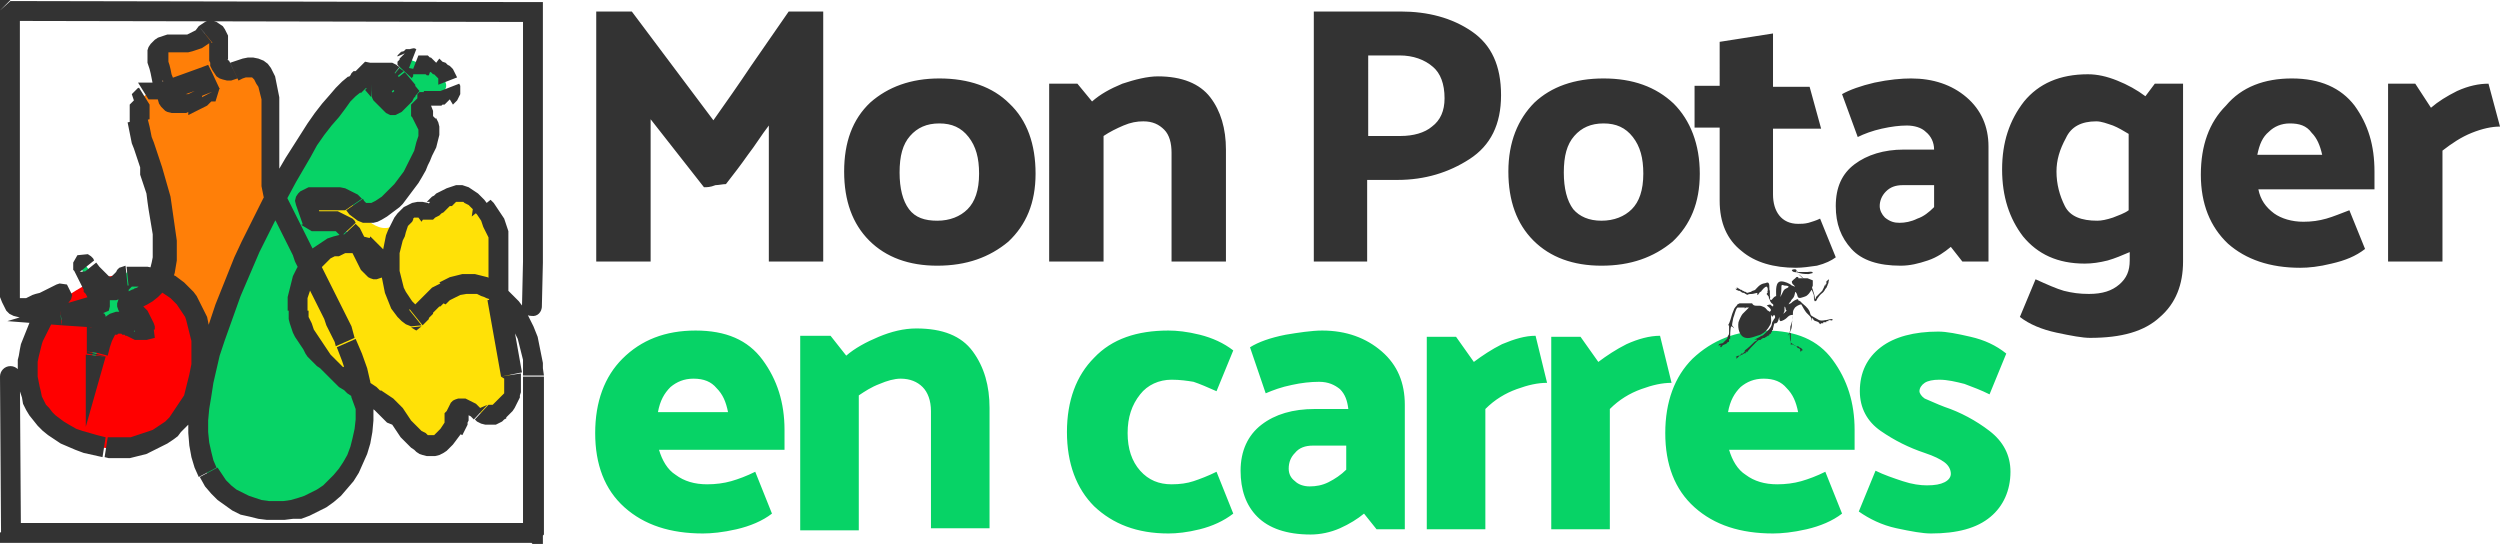 <?xml version="1.0" encoding="utf-8"?>
<!-- Generator: Adobe Illustrator 22.1.0, SVG Export Plug-In . SVG Version: 6.00 Build 0)  -->
<svg version="1.1" id="Layer_1" xmlns="http://www.w3.org/2000/svg" xmlns:xlink="http://www.w3.org/1999/xlink" x="0px" y="0px"
	 viewBox="0 0 239 52" style="enable-background:new 0 0 239 52;" xml:space="preserve">
<style type="text/css">
	.st0{fill:#333333;}
	.st1{fill:#07D366;}
	.st2{fill:#FF7F08;}
	.st3{fill:#FF0000;}
	.st4{fill:#FFE107;}
</style>
<g id="Plan_x0020_1">
	<path class="st0" d="M67.3,17.9l-5.1-6.5V25H57V1.1h3.4l7.8,10.4c1.2-1.7,2.4-3.4,3.6-5.2c1.2-1.7,2.4-3.5,3.6-5.2h3.3V25h-5.2V12
		c-0.7,0.9-1.3,1.9-2,2.8c-0.7,1-1.4,1.9-2.1,2.8c-0.3,0-0.7,0.1-1,0.1C67.9,17.9,67.6,17.9,67.3,17.9z M89.8,7.5
		c2.8,0,5.1,0.8,6.7,2.4c1.7,1.6,2.5,3.9,2.5,6.7c0,2.8-0.9,4.9-2.6,6.5c-1.8,1.5-4,2.3-6.8,2.3c-2.7,0-4.9-0.8-6.5-2.4
		c-1.6-1.6-2.4-3.8-2.4-6.6c0-2.8,0.8-5,2.5-6.6C84.9,8.3,87.1,7.5,89.8,7.5z M89.6,21.1c1.2,0,2.2-0.4,2.9-1.1
		c0.7-0.7,1.1-1.8,1.1-3.4c0-1.5-0.3-2.6-1-3.5c-0.7-0.9-1.6-1.3-2.8-1.3c-1.2,0-2.1,0.4-2.8,1.2c-0.7,0.8-1,1.9-1,3.5
		c0,1.5,0.3,2.7,0.9,3.5S88.4,21.1,89.6,21.1z M110.7,7.3c2.3,0,4,0.7,5,2c1,1.3,1.5,3,1.5,5V25h-5.2V14.6c0-0.9-0.2-1.7-0.7-2.2
		c-0.5-0.5-1.1-0.8-2-0.8c-0.6,0-1.2,0.1-1.9,0.4c-0.7,0.3-1.3,0.6-1.9,1V25h-5.2V8h2.7l1.4,1.7c0.8-0.7,1.7-1.2,2.9-1.7
		C108.5,7.6,109.7,7.3,110.7,7.3z M125.6,25V1.1h8.3c2.6,0,4.9,0.6,6.8,1.9c1.9,1.3,2.8,3.3,2.8,6.1c0,2.8-1,4.8-3,6.1
		c-2,1.3-4.3,2-6.9,2h-2.9V25H125.6z M133.8,5.3h-3V13h3.1c1.2,0,2.3-0.3,3-0.9c0.8-0.6,1.2-1.5,1.2-2.7c0-1.4-0.4-2.4-1.1-3
		C136.2,5.7,135.1,5.3,133.8,5.3L133.8,5.3z M153.3,7.5c2.8,0,5,0.8,6.7,2.4c1.6,1.6,2.5,3.9,2.5,6.7c0,2.8-0.9,4.9-2.6,6.5
		c-1.8,1.5-4,2.3-6.8,2.3c-2.7,0-4.9-0.8-6.5-2.4c-1.6-1.6-2.4-3.8-2.4-6.6c0-2.8,0.9-5,2.5-6.6C148.3,8.3,150.5,7.5,153.3,7.5z
		 M153.1,21.1c1.2,0,2.2-0.4,2.9-1.1c0.7-0.7,1.1-1.8,1.1-3.4c0-1.5-0.3-2.6-1-3.5c-0.7-0.9-1.6-1.3-2.8-1.3c-1.2,0-2.1,0.4-2.8,1.2
		c-0.7,0.8-1,1.9-1,3.5c0,1.5,0.3,2.7,0.9,3.5C151,20.7,151.9,21.1,153.1,21.1L153.1,21.1z M171.7,25.6c-2.1,0-3.9-0.5-5.2-1.6
		c-1.4-1.1-2.1-2.7-2.1-4.8v-7H162v-4h2.4V4l5.1-0.8v5.1h3.5l1.1,4h-4.6v6.3c0,0.8,0.2,1.5,0.6,2c0.4,0.5,1,0.8,1.8,0.8
		c0.3,0,0.6,0,1-0.1c0.3-0.1,0.7-0.2,1.1-0.4l1.5,3.7c-0.4,0.3-1,0.6-1.8,0.8C173,25.5,172.3,25.6,171.7,25.6L171.7,25.6z
		 M181.6,21.3c0.5,0,1.1-0.1,1.7-0.4c0.6-0.2,1.1-0.6,1.6-1.1v-2.1h-3c-0.7,0-1.2,0.2-1.6,0.6c-0.4,0.4-0.6,0.9-0.6,1.4
		c0,0.4,0.2,0.8,0.5,1.1C180.7,21.2,181.1,21.3,181.6,21.3z M182.7,7.5c2.1,0,3.9,0.6,5.3,1.8c1.4,1.2,2.1,2.8,2.1,4.7v11h-2.5
		l-1.1-1.4c-0.6,0.5-1.3,1-2.2,1.3c-0.9,0.3-1.7,0.5-2.6,0.5c-2.1,0-3.7-0.5-4.7-1.6c-1-1.1-1.5-2.4-1.5-4.1c0-1.8,0.6-3.1,1.8-4
		c1.2-0.9,2.8-1.4,4.7-1.4h2.9c0-0.7-0.3-1.3-0.8-1.7c-0.4-0.4-1.1-0.6-1.8-0.6c-0.7,0-1.5,0.1-2.4,0.3c-0.9,0.2-1.7,0.5-2.3,0.8
		L176.1,9c0.7-0.4,1.8-0.8,3.1-1.1C180.6,7.6,181.8,7.5,182.7,7.5L182.7,7.5z M196.6,16.4c0,1.2,0.3,2.3,0.8,3.3s1.6,1.4,3.1,1.4
		c0.4,0,0.9-0.1,1.5-0.3c0.5-0.2,1.1-0.4,1.5-0.7v-7.3c-0.5-0.3-1-0.6-1.5-0.8c-0.6-0.2-1.1-0.4-1.6-0.4c-1.4,0-2.4,0.5-2.9,1.6
		C196.9,14.3,196.6,15.3,196.6,16.4z M208.7,8v17c0,2.2-0.7,4-2.2,5.3c-1.5,1.4-3.7,2-6.7,2c-0.7,0-1.8-0.2-3.2-0.5
		c-1.4-0.3-2.6-0.8-3.5-1.5l1.5-3.6c1.1,0.5,2,0.9,2.7,1.1c0.8,0.2,1.5,0.3,2.4,0.3c1.3,0,2.2-0.3,2.9-0.9c0.7-0.6,1-1.3,1-2.3v-0.8
		c-0.7,0.3-1.4,0.6-2.1,0.8c-0.8,0.2-1.5,0.3-2.2,0.3c-2.6,0-4.5-0.9-5.9-2.6c-1.3-1.7-2-3.8-2-6.4c0-2.6,0.7-4.7,2.1-6.5
		c1.4-1.7,3.4-2.6,6.1-2.6c0.9,0,1.8,0.2,2.8,0.6c1,0.4,1.9,0.9,2.7,1.5L206,8C206,8,208.7,8,208.7,8z M219.1,7.5
		c2.7,0,4.7,0.9,6,2.6c1.3,1.8,1.9,3.8,1.9,6.3v1.7h-11.1c0.2,1,0.7,1.7,1.5,2.3c0.7,0.5,1.7,0.8,2.8,0.8c0.8,0,1.5-0.1,2.2-0.3
		c0.7-0.2,1.4-0.5,2.2-0.8l1.5,3.7c-0.9,0.7-1.9,1.1-3.2,1.4c-1.2,0.3-2.2,0.4-3,0.4c-2.9,0-5.2-0.8-6.9-2.3
		c-1.7-1.6-2.6-3.8-2.6-6.6c0-2.8,0.8-5,2.4-6.6C214.3,8.3,216.5,7.5,219.1,7.5L219.1,7.5z M218.9,11.8c-0.8,0-1.5,0.3-2,0.8
		c-0.6,0.5-0.9,1.2-1.1,2.2h6.2c-0.2-0.9-0.5-1.6-1-2.1C220.5,12,219.8,11.8,218.9,11.8L218.9,11.8z M237.9,8l1.1,4.1
		c-0.8,0-1.7,0.2-2.7,0.6c-1,0.4-1.9,1-2.8,1.7V25h-5.2V8h2.6l1.5,2.3c0.7-0.6,1.5-1.1,2.5-1.6C236,8.2,237,8,237.9,8L237.9,8z"/>
	<path class="st1" d="M66.5,31.6c2.9,0,5,0.9,6.4,2.8c1.4,1.9,2.1,4.1,2.1,6.7V43H63c0.3,1,0.8,1.9,1.6,2.4c0.8,0.6,1.8,0.9,3,0.9
		c0.8,0,1.6-0.1,2.3-0.3c0.7-0.2,1.5-0.5,2.3-0.9l1.6,4c-0.9,0.7-2.1,1.2-3.4,1.5c-1.3,0.3-2.4,0.4-3.2,0.4c-3.1,0-5.6-0.8-7.5-2.5
		c-1.9-1.7-2.8-4.1-2.8-7.1c0-3,0.9-5.4,2.6-7.1C61.3,32.5,63.6,31.6,66.5,31.6z M66.3,36.2c-0.9,0-1.6,0.3-2.2,0.8
		c-0.6,0.6-1,1.3-1.2,2.4h6.7c-0.2-1-0.5-1.7-1.1-2.3C68,36.5,67.3,36.2,66.3,36.2z M87.6,31.4c2.5,0,4.3,0.7,5.4,2.2
		c1.1,1.5,1.6,3.3,1.6,5.4v11.5H89V39.3c0-1-0.3-1.8-0.8-2.3c-0.5-0.5-1.2-0.8-2.1-0.8c-0.6,0-1.3,0.2-2,0.5c-0.8,0.3-1.4,0.7-2,1.1
		v12.9h-5.6V32.1h2.9l1.5,1.9c0.8-0.7,1.9-1.3,3.1-1.8C85.2,31.7,86.4,31.4,87.6,31.4z M112,36.3c-1.2,0-2.3,0.5-3,1.4
		c-0.8,1-1.2,2.2-1.2,3.7s0.4,2.7,1.2,3.6c0.8,0.9,1.8,1.3,3,1.3c0.8,0,1.5-0.1,2.1-0.3c0.6-0.2,1.4-0.5,2.2-0.9l1.6,4
		c-0.9,0.7-2,1.2-3.2,1.5c-1.2,0.3-2.2,0.4-3,0.4c-3,0-5.3-0.9-7.1-2.6c-1.7-1.7-2.6-4.1-2.6-7.1c0-3,0.9-5.4,2.6-7.1
		c1.7-1.8,4.1-2.6,7.1-2.6c0.8,0,1.8,0.1,3,0.4c1.2,0.3,2.3,0.8,3.2,1.5l-1.6,3.9c-0.9-0.4-1.6-0.7-2.2-0.9
		C113.5,36.4,112.8,36.3,112,36.3z M125.2,46.5c0.6,0,1.2-0.1,1.8-0.4c0.6-0.3,1.2-0.7,1.7-1.2v-2.3h-3.2c-0.7,0-1.3,0.2-1.7,0.7
		c-0.4,0.4-0.6,0.9-0.6,1.5c0,0.5,0.2,0.9,0.6,1.2C124.1,46.3,124.6,46.5,125.2,46.5z M126.4,31.6c2.3,0,4.2,0.7,5.7,2
		c1.5,1.3,2.2,3,2.2,5.1v11.9h-2.7l-1.2-1.5c-0.6,0.5-1.4,1-2.3,1.4c-0.9,0.4-1.9,0.6-2.8,0.6c-2.3,0-4-0.6-5.1-1.7
		c-1.1-1.1-1.6-2.6-1.6-4.4c0-1.9,0.7-3.4,2-4.4c1.3-1,3-1.5,5.1-1.5h3.2c-0.1-0.8-0.3-1.4-0.8-1.9c-0.5-0.4-1.1-0.7-2-0.7
		c-0.8,0-1.7,0.1-2.6,0.3c-1,0.2-1.8,0.5-2.5,0.8l-1.5-4.4c0.8-0.5,1.9-0.9,3.4-1.2C124.1,31.8,125.4,31.6,126.4,31.6z M146.8,32.1
		l1.1,4.5c-0.9,0-1.8,0.2-2.9,0.6c-1.1,0.4-2.1,1-3,1.9v11.5h-5.6V32.2h2.8l1.7,2.4c0.8-0.6,1.7-1.2,2.7-1.7
		C144.8,32.4,145.8,32.1,146.8,32.1z M158.7,32.1l1.1,4.5c-0.9,0-1.8,0.2-2.9,0.6c-1.1,0.4-2.1,1-3,1.9v11.5h-5.6V32.2h2.8l1.7,2.4
		c0.8-0.6,1.7-1.2,2.7-1.7C156.6,32.4,157.7,32.1,158.7,32.1z M168.8,31.6c2.9,0,5,0.9,6.4,2.8c1.4,1.9,2.1,4.1,2.1,6.7V43h-12
		c0.3,1,0.8,1.9,1.6,2.4c0.8,0.6,1.8,0.9,3,0.9c0.8,0,1.6-0.1,2.3-0.3c0.7-0.2,1.5-0.5,2.3-0.9l1.6,4c-0.9,0.7-2.1,1.2-3.4,1.5
		c-1.3,0.3-2.4,0.4-3.2,0.4c-3.1,0-5.6-0.8-7.5-2.5c-1.9-1.7-2.8-4.1-2.8-7.1c0-3,0.9-5.4,2.6-7.1C163.7,32.5,166,31.6,168.8,31.6
		L168.8,31.6z M168.6,36.2c-0.9,0-1.6,0.3-2.2,0.8c-0.6,0.6-1,1.3-1.2,2.4h6.7c-0.2-1-0.5-1.7-1.1-2.3
		C170.3,36.5,169.6,36.2,168.6,36.2z M185.9,38.9c1.5,0.5,3,1.3,4.3,2.3c1.3,1,2,2.3,2,3.9c0,1.8-0.7,3.3-1.9,4.3
		c-1.3,1.1-3.2,1.6-5.7,1.6c-0.8,0-1.9-0.2-3.3-0.5c-1.4-0.3-2.6-0.9-3.6-1.6l1.6-3.9c0.8,0.4,1.7,0.7,2.6,1
		c0.9,0.3,1.7,0.4,2.3,0.4c0.8,0,1.3-0.1,1.7-0.3c0.4-0.2,0.6-0.5,0.6-0.8c0-0.4-0.2-0.8-0.6-1.1c-0.4-0.3-1-0.6-1.9-0.9
		c-1.5-0.5-2.9-1.2-4.2-2.1c-1.3-0.9-2-2.2-2-3.8c0-1.8,0.7-3.2,2-4.2c1.3-1,3.2-1.5,5.5-1.5c0.8,0,1.8,0.2,3.1,0.5
		c1.3,0.3,2.4,0.8,3.4,1.6l-1.6,3.9c-0.8-0.4-1.6-0.7-2.4-1c-0.8-0.2-1.6-0.4-2.4-0.4c-0.6,0-1.1,0.1-1.4,0.3
		c-0.3,0.2-0.5,0.5-0.5,0.8c0,0.2,0.2,0.5,0.5,0.7C184.5,38.3,185.1,38.6,185.9,38.9z"/>
	<path class="st0" d="M170.6,29.3c0.2,0.2,0,0.2,0.2,0.4l0,0c-0.1,0.1-0.2,0.2-0.3,0.3c0-0.1,0.1-0.2,0.1-0.3
		C170.6,29.6,170.6,29.5,170.6,29.3z M170.2,28.4c0-0.1,0.1-0.4,0.1-0.8c0-0.4,0-0.4,0.3-0.3c0.1,0,0.3,0,0.4,0.1
		c-0.1,0.2-0.3,0.1-0.5,0.4C170.4,28,170.3,28.2,170.2,28.4z M171.3,25.8c0,0.2,0.3,0.2,0.6,0.4c0.2,0.1,0.4,0.3,0.5,0.4
		c-0.1,0-0.3,0-0.4,0c-0.2,0,0,0-0.1-0.1c-0.2-0.1-0.2,0.1-0.4,0.2l-0.2,0.2c0,0.3,0.2,0.3,0.3,0.5c-0.1,0-0.2-0.1-0.3-0.1
		c-0.2-0.2-0.7-0.4-1-0.4c-0.6,0-0.5,0.9-0.5,1.4c-0.3,0.1-0.3,0.3-0.5,0.4c-0.2-0.2,0-0.2-0.1-0.4c0-0.1,0,0,0,0l0-0.4
		c0-0.1,0,0,0-0.1l0,0c-0.1-0.1,0-0.5-0.1-0.7c-0.1-0.2-0.3,0-0.5,0c-0.4,0.1-0.6,0.4-0.8,0.6c-0.1,0.1-0.1,0-0.2,0.1
		c-0.1,0-0.1,0-0.2,0.1c-0.1,0-0.3,0.1-0.4,0.1c0,0,0,0-0.1-0.1c-0.1,0,0,0-0.1,0c0,0-0.1-0.1-0.2-0.1c-0.1-0.1-0.1-0.1-0.2-0.1
		c-0.1-0.1-0.2-0.1-0.3-0.2c-0.1,0,0,0-0.1,0l0.1,0.1c-0.1,0-0.1,0-0.2,0c0,0,0.1,0.1,0.1,0.1c0.1,0.1,0.1,0,0.2,0.1l0.1,0
		c0.2,0.1,0.2,0.2,0.4,0.2c0.1,0,0.1,0.1,0.2,0.1c0.1,0.1,0.1,0,0.1,0.1c0.2-0.1,0.3-0.1,0.5-0.1c0.1,0,0.4-0.1,0.5-0.1
		c0,0.2,0,0.1,0,0.2c0.1,0,0.1-0.1,0.2-0.2c0-0.1,0.2-0.1,0.2-0.2c0.1-0.1,0.3-0.4,0.5-0.4c0.1,0.1,0.1,0.2,0.1,0.3
		c0,0.3-0.1,0.1,0,0.3c0,0-0.1,0-0.1,0.1c0,0,0,0.1,0.1,0.1c0,0,0,0,0,0c0,0,0,0,0,0.1c0,0,0.1,0,0.1,0.1c0,0.1,0,0,0,0.1
		c0.1,0.1,0.1,0.3,0.2,0.4c0.1,0.2,0.3,0.1,0.2,0.4c-0.3-0.1-0.1-0.3-0.6-0.1c0.1,0.1,0.3,0.2,0.4,0.4c0,0.1,0,0.1-0.1,0.2
		c-0.1,0-0.1-0.1-0.2-0.1c-0.2-0.2-0.2-0.3-0.5-0.4c-0.4-0.2-0.8,0.1-1-0.3c-0.1,0-0.2,0-0.3,0c-0.1,0-0.1,0-0.2,0l-0.1,0
		c-0.1,0,0,0-0.1,0h-0.2c-0.1,0,0,0-0.1,0c-0.1,0-0.1,0-0.2,0l-0.2,0.1c-0.1,0.2-0.1,0.1-0.3,0.4c-0.1,0.2-0.1,0.3-0.2,0.5
		c-0.1,0.3-0.2,0.8-0.4,1.1l0.1,0c0,0.2,0,0.5,0,0.7c0,0.1,0,0.2-0.1,0.3c-0.1,0.2,0,0.2-0.1,0.3l-0.2,0.2c-0.1,0.1-0.1,0.1-0.2,0.2
		c-0.3,0.1-0.4,0-0.4,0.3c0.1-0.1,0-0.1,0.2-0.1c0,0.1-0.1,0.1,0,0.2c0.1,0,0.1-0.1,0.2-0.2c0.2-0.1,0.3-0.1,0.4-0.2
		c0.1-0.1,0-0.1,0.1-0.1c0.1,0,0.1,0,0.1-0.3c0.1,0,0.1,0,0.1,0.1c0-0.3,0-1.1,0.1-1.3c0.1,0,0.2,0.1,0.3,0.2c-0.2-0.4-0.3,0-0.1-1
		c0.1-0.2,0.2-0.8,0.4-1c0.1,0,0.1,0,0.2,0c0.1,0,0.1,0,0.2,0h0.1c0.1,0,0,0,0.1,0c0.1,0,0.1,0,0.1,0l0,0.1l0.1-0.1c0,0,0,0,0,0
		l0.1,0h0l0,0c0,0,0,0,0,0c0,0,0.1,0,0.1,0c0.1,0,0.1,0,0.1,0c-0.1,0.1-0.2,0.2-0.3,0.3c-0.1,0.1-0.2,0.2-0.3,0.3
		c-0.1,0.1-0.3,0.5-0.4,0.8c-0.1,0.6,0.1,1.4,0.7,1.5c0.4,0.1,1-0.2,1.4-0.3c0.4-0.2,0.7-0.5,0.9-0.9c0.2-0.3,0.1-0.6,0.1-1
		c0.1,0.1,0.1,0.1,0.1,0.2c0.1-0.1,0.1-0.1,0.2-0.2c0.1,0.1,0.1,0.1,0.1,0.2c0,0.1,0,0.1-0.1,0.2c-0.1,0.2-0.2,0.3-0.2,0.4
		c0,0.4-0.5,0.8-0.7,1c-0.1,0.1-0.2,0.2-0.3,0.2c-0.3,0.2-0.4,0.2-0.7,0.4c0.1,0,0.2-0.1,0.3,0c-0.1,0.1-0.2,0.1-0.3,0.2
		c-0.2,0.2-0.6,0.6-0.9,0.8l0,0.1c-0.1,0.1-0.1,0.1-0.2,0.2c-0.1,0-0.1,0-0.1,0c-0.1,0,0,0-0.1,0.1c-0.1,0.1,0,0.1-0.2,0.1
		c-0.1,0-0.2,0.1-0.3,0.1l0.1,0c0,0.1,0,0.1,0,0.2c0.1-0.1,0.1-0.1,0.2-0.2c0.1-0.1,0.2-0.1,0.3-0.2c0.1,0,0.1,0,0.2-0.1
		c0.2-0.1,0.1,0.1,0.2-0.1c0,0,0,0,0-0.1c0.1,0,0,0,0.1,0.1c0.1-0.2,0.7-0.8,0.9-1c0.1-0.1,0.2-0.2,0.3-0.2c0.1,0,0,0,0.1,0
		c0.1-0.1,0.2-0.2,0.4-0.2c0.1-0.1,0.2-0.1,0.3-0.2c0.1-0.1,0,0,0.1,0c0.1-0.1,0-0.2,0.2-0.2c0,0,0,0,0,0c0-0.1,0-0.1,0.1-0.2
		c0,0,0,0,0-0.1c0.1-0.2,0.1,0.1,0.1-0.2c0,0,0,0,0,0h0c0,0,0,0,0,0l0.1-0.4c0-0.1,0.1-0.1,0.2-0.1c0.2-0.1,0.2-0.3,0.3-0.6
		c0,0.2,0,0.3,0.1,0.4c0.2,0,0.5-0.2,0.6-0.3c0.2-0.2,0.3-0.3,0.6-0.3c0,0.4-0.1,0.7-0.2,1c-0.1,0.2,0,0.4-0.1,0.6
		c0,0.2-0.1,0.2-0.2,0.4c0.1-0.1,0.2-0.2,0.3-0.3c0,0.2,0,0.4,0,0.6c0,0.2,0,0.4,0,0.6l0.1-0.1l0.2,0.1c0.1,0.1,0,0,0.1,0
		c0,0,0.1,0.1,0.1,0.1c0.1,0.1,0.1,0,0.1,0.1c0.2,0.2,0.1,0,0.2,0.1c0,0,0.1,0.1,0.1,0.1c0,0.1,0,0.1,0,0.2c0,0,0,0,0,0c0,0,0,0,0,0
		c0.1,0,0.1,0,0.1-0.1c0.1,0,0,0.1,0.1,0c0.1-0.1-0.2-0.3-0.3-0.3c-0.1-0.1,0-0.1-0.3-0.1l-0.3-0.2c-0.1-0.1-0.2-0.1-0.2-0.2
		c-0.1-0.2-0.1-0.5-0.1-0.8c0-0.3,0.2-0.3,0.2-0.9l0.1-0.9c0-0.4,0-0.4,0.2-0.7c0.1-0.1,0.4-0.3,0.6-0.3c0.1,0.2,0.4,0.7,0.5,0.8
		c0.1,0.1,0.2,0.2,0.3,0.3c0.2,0.2,0.1,0.2,0.2,0.5c0-0.1,0-0.2,0-0.3c0.1,0,0.1,0.1,0.2,0.2c0.1,0.1,0.2,0.1,0.2,0.1
		c0.2,0.1,0.2,0,0.4,0.3l0.1-0.1l0.2,0l0-0.1c0.1,0,0.2,0,0.3,0l0-0.1c0,0,0,0,0,0h0.2l0-0.1c0.1,0,0.3,0,0.4,0.1l-0.1-0.1l0.1,0
		c-0.1-0.1,0,0,0-0.1c0,0,0.1,0-0.1,0c-0.2,0-0.4,0.1-0.6,0.1c-0.1,0-0.3,0.1-0.6,0l-0.7-0.4c-0.3-0.2,0.1-0.4-0.9-1.2
		c-0.1-0.1-0.1-0.1-0.2-0.2l-0.2-0.1c0,0,0,0,0-0.1c-0.2,0-0.5,0.2-0.7,0.4c-0.1,0-0.2,0.1-0.2,0.1c0-0.1,0.1-0.2,0.2-0.3
		c0.1-0.3,0.3-0.2,0.4-0.8l0-0.1c0,0,0,0,0,0c0.4,0.2,0,0.8,0.8,0.5c0.3-0.1,0.3-0.1,0.5-0.3c0.1-0.1,0.2-0.3,0.3-0.4l0,0
		c0.1,0.2,0.1,0.3,0.2,0.5c0,0.2,0,0.5,0.1,0.6c0.1,0,0.2-0.1,0.2-0.2c0.3-0.4,0.2-0.3,0.3-0.4l0.1-0.1c0.4-0.3,0.3-0.4,0.5-0.6
		c0.1-0.1,0-0.1,0.1-0.2c0-0.1,0.1-0.2,0.1-0.3c0-0.2,0.1-0.2,0-0.3c-0.1,0.1,0,0.1-0.1,0.1c-0.1,0.1,0,0-0.1,0.1c0,0,0,0.1,0,0.1
		c0,0.1,0,0,0,0.1c0,0,0,0.1-0.1,0.1l0,0.1c0,0-0.1,0-0.1,0c0,0,0,0,0,0l0,0.1c0,0,0,0,0,0l-0.2,0.4c-0.1,0.1-0.2,0.2-0.3,0.3
		c-0.1,0.1-0.2,0.2-0.3,0.3c0,0.1,0,0,0,0.1l-0.1,0.1c0-0.3-0.1-0.6-0.2-0.9c-0.1-0.3-0.1-0.1,0-0.4c0-0.1,0-0.3,0-0.5
		c-0.2-0.1-0.3-0.1-0.5-0.2c-0.1,0-0.2,0-0.3,0c-0.3,0-0.2-0.1-0.6-0.4c-0.1-0.1-0.3-0.1-0.4-0.2c0,0,0,0,0,0l0,0c0,0,0,0,0,0
		c0.5,0,0.4,0.2,1.4,0.2l0.4-0.1c0-0.2-0.4-0.1-0.5-0.1c-0.1,0-0.1,0-0.2,0c-0.1,0,0,0-0.1,0c0,0-0.1,0-0.1,0c-0.1,0-0.1,0-0.2,0
		c-0.1,0-0.2,0-0.3,0c-0.1-0.1-0.1,0-0.2,0C171.9,25.7,171.5,25.7,171.3,25.8L171.3,25.8z"/>
	<g id="_2599187637264">
		<path class="st2" d="M26.2,18.7c-3,5.7-5.9,12.5-6.9,18.1C20.4,31.2,23.2,24.4,26.2,18.7z M15.8,8.6l0.3,0.9
			C16,9.1,15.9,8.8,15.8,8.6z M34.3,37.2c-0.2-1.4-0.7-2.9-1.4-4.6c-1.1-2.4-2.2-4.8-3.4-7.2c-1.1-2.2-2.2-4.5-3.2-6.7
			C24.7,15.3,27.8,4,22.3,6.6c-2.3,1.1-0.6-5-2.7-3.4c-2.5,2-6.1-1.1-3.8,5.3c-0.7,0.3-1.4,0.3-1.9,0.6c-0.6,0.4-1,1.1-0.7,2.3
			c0.8,3.6,3.9,11.5,2,15.2c2.8,1,4.3,4.1,4,7.9c0,0.3-0.1,0.7-0.1,1c0.1,0.4,0.2,0.9,0.3,1.1c-0.6,3.4-0.5,6.3,0.5,8.3
			C23.8,52.3,36.2,48.6,34.3,37.2z"/>
		<path class="st3" d="M4.8,29.4c-3.2,2.2-4.4,11.9,5.1,13.4c4.2,0.7,8.2-1.8,9.2-6.9c0.6-3.4-0.1-6.4-1.9-8.1
			c-0.6-0.5-1.2-0.9-2-1.2C10.1,25.6,8.5,26.9,4.8,29.4z"/>
		<path class="st1" d="M8.5,30.8c0.7,0,0.3,2.2,0.3,4.3c1.9-6.6,3.5-2.3,5.6-2.8c-0.2-2.5-3.8-2.6-0.7-3.8c1.1-0.4,1.9-1.2,2.4-2.2
			c-1.1-0.4-2.3-0.5-3.7-0.4c-1,0.1-0.6,4.3-4.6-1c-1.5-2,1.7,4.1,1.2,4.2l-4.2,1.3C4.8,30.5,8.5,30.8,8.5,30.8z"/>
		<path class="st1" d="M37.5,7.2c0.1,0.1,0.2,0.2,0.3,0.3L37.5,7.2z M26.2,18.8c-4.9,9.1-9.3,21.1-6.4,26.4
			c3.9,7.1,16.2,3.6,14.6-7.4c0-0.1,0-0.3-0.1-0.5c-3-2-6-5.1-6-7.6c0-1.6,0.4-3,1.1-4.1c1.1-1.7,2.8-2.6,4.7-2.2
			c-0.3-0.5-0.6-1-1-1.3c-1.3-1.4-3.4-0.6-3.4-0.7l-0.7-2c-0.2-0.7,3.9-0.9,4.6,0.2c0.8,1.2,2.1,0.9,3.3-0.1
			c2.3-1.9,4.4-6.3,3.7-7.5c-1.1-1.9-0.5-2.1,0.1-2.3c0.5-0.2,2.3-0.8,1.9-1.8c-0.5-1.3-2.2-1.7-3.4-2.2c-0.6,0.1-1.2,1-1.6,1.4
			l-0.2,0.2c0,0,0,0,0,0c-1.1-0.9-2.6,0-3.7,0.9C31.9,9.5,28.9,13.7,26.2,18.8z"/>
		<path class="st4" d="M35.6,21.4c-0.7-0.5-1.3-1.2-1.6-1.5c0,0,0,0,0,0c-0.1-0.1-0.2-0.2-0.3-0.3c-0.7-1.1-4.9-0.9-4.6-0.2l0.7,2
			c0,0,2.1-0.7,3.4,0.7c0.4,0.4,0.7,0.9,1,1.4c-1.9-0.4-3.6,0.5-4.7,2.2c-0.7,1.1-1.1,2.5-1.1,4.1c0,2.5,3,5.6,6,7.6c0,0,0,0,0.1,0
			c0.5,0.3,1,0.6,1.4,0.9c2.9,1.6,4.8,7.3,7.3,2.6c0.8-1.4,0.3-3.5,2.7-1.4c1.1,0.9,3.4-0.7,2.9-3.6l-1.1-6.6l-0.1-0.8
			c-0.7-3.8,1.4-5.3-1.5-8.8c-3-3.6-4.4,1.1-5.5,0.4c-0.9-0.5-1.6-0.1-2.2,0.8c0,0,0,0,0,0.1C37.3,22.1,36.4,21.9,35.6,21.4z"/>
		<g>
			<path class="st0" d="M51.8,29.3c0,0.5-0.4,1-1,0.9c-0.5,0-1-0.4-0.9-1L51.8,29.3z M51.9,25.1l-0.1,4.3l-1.9,0L50,25L51.9,25.1
				L51.9,25.1z M51.9,25L51.9,25L51.9,25L51.9,25z M51.9,1.2l0,23.9H50V1.2l1-1C50.9,0.2,51.9,1.2,51.9,1.2z M50.9,0.2h1v1L50.9,0.2
				z M1,0.1l50,0.1v1.9L1,2L0,1L1,0.1z M0,1v-1h1L0,1z M0,27.4L0,1h1.9l0,26.4C1.9,27.4,0,27.4,0,27.4z M0,27.9v-0.5h1.9v0.5l0,0
				C1.9,27.9,0,27.9,0,27.9z M5.6,30.1l-1.4-1.3l0,0l0.3-0.3l0.2-0.3L4.9,28L5,27.9l0,0l-0.1,0.3L5.3,29l0.6,0.1l0.1,0l-0.1,0
				l-0.1,0.1l-0.2,0.1l-0.2,0.1l-0.2,0.1l-0.3,0.1l-0.3,0.1l-0.3,0.1L4.1,30l-0.3,0.1l-0.3,0.1l-0.3,0.1l-0.3,0.1l-0.4,0l-0.4,0
				l-0.4-0.1l-0.4-0.1L0.9,30l-0.3-0.3l-0.2-0.4l-0.2-0.4L0,28.4l0-0.5h1.9l0,0.3l0,0.2l0,0.1l0,0l0,0l0,0l0,0l0.1,0h0.1l0.2,0
				l0.2,0l0.2-0.1l0.2-0.1l0.2-0.1l0.3-0.1L3.8,28l0.2-0.1l0.2-0.1l0.2-0.1l0.2-0.1L5,27.4l0.2-0.1l0.2-0.1l0.3-0.1l0.7,0.1l0.5,1
				l-0.1,0.4L6.5,29l-0.2,0.2l-0.2,0.2l-0.3,0.3L5.6,30.1C5.6,30.1,5.6,30.1,5.6,30.1z M10.1,41.8l-0.3,1.9l0,0l-0.9-0.2L8,43.3
				L7.2,43l-0.7-0.3l-0.7-0.3L5.2,42l-0.6-0.4l-0.5-0.4l-0.5-0.5l-0.4-0.5l-0.4-0.5l-0.3-0.5l-0.3-0.6L2.1,38l-0.2-0.6l-0.1-0.6
				l-0.1-0.6l0-0.6v-0.6l0-0.6L1.8,34l0.1-0.6L2,32.9l0.2-0.5l0.2-0.5l0.2-0.5l0.2-0.5L3,30.4l0.3-0.4l0.3-0.4l0.3-0.4l0.3-0.4
				l1.4,1.3l-0.2,0.3l-0.2,0.3L4.9,31l-0.2,0.4l-0.2,0.4l-0.2,0.4l-0.2,0.4L4,32.9l-0.1,0.4l-0.1,0.4l-0.1,0.4l-0.1,0.5l0,0.5v0.5
				l0,0.4l0.1,0.5L3.8,37l0.1,0.4L4,37.9l0.2,0.4l0.2,0.4L4.7,39L5,39.4l0.3,0.3l0.4,0.3l0.4,0.3l0.5,0.3L7.3,41l0.6,0.2l0.7,0.2
				l0.7,0.2L10.1,41.8C10.1,41.8,10.1,41.8,10.1,41.8z M18.1,35.8l1.9,0.3l0,0l-0.1,0.5l-0.1,0.5l-0.1,0.5L19.5,38l-0.2,0.4
				l-0.2,0.4l-0.2,0.4l-0.2,0.4l-0.2,0.4l-0.3,0.4l-0.3,0.3l-0.3,0.3l-0.3,0.3L17,41.7L16.6,42l-0.3,0.2l-0.3,0.2l-0.4,0.2l-0.4,0.2
				l-0.4,0.2l-0.4,0.2L14,43.4l-0.4,0.1l-0.4,0.1l-0.4,0.1l-0.4,0.1l-0.4,0l-0.4,0h-0.4l-0.4,0l-0.4,0l-0.4-0.1l0.3-1.9l0.3,0l0.4,0
				l0.3,0h0.3l0.3,0l0.3,0l0.3,0l0.3-0.1l0.3-0.1l0.3-0.1l0.3-0.1l0.3-0.1l0.3-0.1l0.3-0.1l0.3-0.2l0.3-0.2l0.3-0.2l0.3-0.2l0.2-0.2
				l0.2-0.2l0.2-0.3l0.2-0.3l0.2-0.3l0.2-0.3l0.2-0.3l0.2-0.3l0.2-0.3l0.1-0.4l0.1-0.4l0.1-0.4l0.1-0.4L18.1,35.8
				C18.1,35.8,18.1,35.8,18.1,35.8z M12.3,27.4l-0.2-1.9l0,0l0.5,0l0.5,0l0.5,0l0.5,0l0.5,0.1l0.5,0.1l0.4,0.1L16,26l0.4,0.2
				l0.4,0.2l0.4,0.3l0.4,0.3l0.3,0.3l0.3,0.3l0.3,0.3l0.3,0.4l0.2,0.4l0.2,0.4l0.2,0.4l0.2,0.4l0.2,0.4l0.1,0.5l0.1,0.5l0.1,0.5
				l0.1,0.5l0,0.5l0,0.5v0.5l0,0.5l0,0.5l-0.1,0.6L20,36.1l-1.9-0.3l0.1-0.5l0.1-0.5l0-0.5l0-0.5v-0.4l0-0.4l0-0.4l-0.1-0.4
				l-0.1-0.4L18,31.4L17.9,31l-0.1-0.4l-0.1-0.3L17.5,30l-0.2-0.3l-0.2-0.3l-0.2-0.3l-0.2-0.2l-0.2-0.2l-0.2-0.2L16,28.3l-0.3-0.2
				l-0.3-0.2l-0.3-0.1l-0.3-0.1l-0.3-0.1l-0.3-0.1l-0.3-0.1l-0.4,0l-0.4,0l-0.4,0L12.3,27.4C12.3,27.4,12.3,27.4,12.3,27.4z
				 M7.7,26.3l1.5-1.2l0,0l0.3,0.4l0.3,0.3L10,26l0.2,0.2l0.2,0.2l0.2,0.1l0.1,0.1l0.1,0.1l0.1,0.1l0,0v0l0,0h-0.1l-0.1,0l-0.1,0
				l0,0l0,0h0l0,0l0,0l0-0.1l0-0.1l0-0.1l0.1-0.1l0.1-0.1l0.1-0.1l0.1-0.1l0.1-0.1l0.1-0.2l0.2-0.2l0.3-0.1l0.3-0.1l0.2,1.9l0.2,0
				l0.1-0.1l0.1-0.1l0,0l0,0l0,0l0,0.1l0,0.1l0,0.1l-0.1,0.1l-0.1,0.1l-0.1,0.1L12.3,28l-0.1,0.2L12,28.3l-0.2,0.1l-0.2,0.1
				l-0.2,0.1l-0.3,0.1l-0.3,0l-0.3,0l-0.3-0.1L10,28.6l-0.2-0.1l-0.2-0.2l-0.2-0.2l-0.2-0.2l-0.3-0.2l-0.3-0.3L8.3,27L8,26.7
				L7.7,26.3C7.7,26.3,7.7,26.3,7.7,26.3z M9.7,30l-0.6-1.8l0,0l-0.5,0.4L8.5,29v0.1v0l0-0.1l0-0.1l0-0.1l0-0.1l-0.1-0.2l-0.1-0.2
				l-0.1-0.2L8,27.9L8,27.7l-0.1-0.2l-0.1-0.2l-0.1-0.2l-0.1-0.2l-0.1-0.2l-0.1-0.2l-0.1-0.2l-0.1-0.2l-0.1-0.2l-0.1-0.1l0-0.2
				l0-0.2l0-0.3l0.4-0.7l1-0.1l0.3,0.2l0.1,0.1l0.1,0.1l0.1,0.2l-1.5,1.2l-0.1-0.1l0-0.1l0,0l0.2,0.1l0.9-0.1L9,25.5v-0.2v0l0,0
				l0,0.1l0,0.1l0,0.1l0.1,0.2L9.3,26l0.1,0.2l0.1,0.2l0.1,0.2l0.1,0.2L9.7,27l0.1,0.2l0.1,0.2l0.1,0.2l0.1,0.2l0.1,0.2l0.1,0.2
				l0.1,0.2l0.1,0.2l0,0.2l0,0.2l0,0.3l-0.1,0.4L9.7,30C9.7,30,9.7,30,9.7,30z M5.7,29.2l3.4-1L9.7,30l-3.4,1l-0.3,0
				C5.9,31.1,5.7,29.2,5.7,29.2z M5.9,31.1l-5.2-0.4l5-1.5C5.7,29.2,5.9,31.1,5.9,31.1z M8.9,31.3l-3-0.2l0.1-1.9l3,0.2L8.9,31.3
				C8.9,31.3,8.9,31.3,8.9,31.3z M8.9,31.3L8.9,31.3l0.6,0C9.5,31.4,8.9,31.3,8.9,31.3z M8.3,33.6l1.9,0.5l-1.9-0.3L8.3,33.6
				L8.3,33.6l0-0.2l0-0.2V33l0-0.2l0-0.2v-0.2l0-0.1l0-0.1l0-0.1V32l0-0.1v-0.1v-0.1l0-0.1v-0.1v-0.1v-0.1l0-0.1V31l0-0.1v0l0,0l0,0
				l0,0l0,0l0,0.1l0.1,0.1l0.1,0.1l0.1,0.1l0.2,0l0.1-1.9l0.3,0l0.2,0.1l0.2,0.2l0.2,0.2L10,30l0.1,0.2l0,0.1l0,0.1l0,0.1l0,0.1
				l0,0.1l0,0.1v0.1l0,0.1v0.1l0,0.1v0.1v0.1l0,0.1v0.1l0,0.1l0,0.1v0.1l0,0.1l0,0.2V33l0,0.2v0.1l0,0.1v0.2v0.1l0,0.1
				C10.2,33.9,8.3,33.6,8.3,33.6z M10.1,34.1l-1.9,6.7v-6.9C8.3,33.9,10.1,34.1,10.1,34.1z M12.8,31.7l1.9-0.2l-0.7,1l-0.3,0l-0.3,0
				l-0.3,0l-0.2,0l-0.2-0.1l-0.2-0.1l-0.2-0.1l-0.2-0.1L12,32.1l-0.1-0.1L11.7,32l-0.1-0.1l-0.1,0l-0.1,0l-0.1,0l0,0h0h0h0l0,0l0,0
				l0,0l0,0l-0.1,0.1L11,32l-0.1,0.2l-0.1,0.2l-0.1,0.2l-0.1,0.3l-0.1,0.3l-0.1,0.4l-0.1,0.4l-1.9-0.5l0.1-0.5l0.2-0.5l0.1-0.4
				l0.2-0.4l0.2-0.3l0.2-0.3l0.2-0.3l0.2-0.2l0.2-0.2l0.2-0.2l0.3-0.2l0.3-0.1l0.3-0.1l0.3,0l0.3,0l0.2,0l0.2,0.1l0.2,0.1l0.2,0.1
				l0.2,0.1l0.2,0.1l0.1,0.1l0.1,0.1l0.1,0.1l0.1,0.1l0.1,0l0.1,0l0.1,0l0.1,0l0,0h0l0,0C13.6,30.7,12.8,31.7,12.8,31.7z M14.7,31.5
				l0.1,0.8L14,32.5C14,32.5,14.7,31.5,14.7,31.5z M12.9,27.6l0.7,1.8l0,0l-0.2,0.1l-0.2,0.1l-0.1,0.1l-0.1,0l0,0l0,0l0,0l0.1-0.1
				l0.1-0.2l0-0.2l0-0.2l0-0.1l0,0l0,0l0,0l0.1,0l0.1,0.1l0.1,0.1l0.1,0.1l0.1,0.1l0.1,0.1l0.1,0.1l0.1,0.1l0.1,0.1l0.1,0.2l0.1,0.2
				l0.1,0.2l0.1,0.2l0.1,0.2l0.1,0.2l0.1,0.3l0,0.3l-1.9,0.2l0-0.1l0-0.1l0-0.1l0-0.1l0-0.1l0-0.1l-0.1-0.1L12.5,31l-0.1-0.1
				l-0.1-0.1l-0.1-0.1l-0.1-0.1l-0.1-0.1L12,30.5l-0.1-0.1l-0.1-0.1l-0.1-0.1l-0.1-0.1L11.5,30l-0.1-0.2l-0.1-0.2l-0.1-0.3l0-0.3
				l0.1-0.3l0.1-0.2l0.2-0.2l0.2-0.1L12,28l0.2-0.1l0.2-0.1l0.2-0.1L12.9,27.6C12.9,27.6,12.9,27.6,12.9,27.6z M12.2,11.7l1.9-0.4
				l0,0l0.1,0.4l0.1,0.4l0.1,0.5l0.1,0.5l0.2,0.5l0.2,0.6l0.2,0.6l0.2,0.6l0.2,0.6l0.2,0.7l0.2,0.7l0.2,0.7l0.2,0.7l0.1,0.7l0.1,0.7
				l0.1,0.7l0.1,0.7l0.1,0.7l0.1,0.7l0,0.7v0.6l0,0.6l-0.1,0.6l-0.1,0.6l-0.2,0.6L16.1,27l-0.3,0.5L15.5,28l-0.4,0.4l-0.5,0.4
				l-0.5,0.3l-0.6,0.3l-0.7-1.8l0.3-0.1l0.3-0.2l0.2-0.2l0.2-0.2l0.2-0.3l0.2-0.3l0.1-0.4l0.1-0.4l0.1-0.4l0.1-0.5l0-0.5v-0.5l0-0.6
				l0-0.6l-0.1-0.6l-0.1-0.6l-0.1-0.6l-0.1-0.6l-0.1-0.7L14,18.5l-0.2-0.6l-0.2-0.6l-0.2-0.6L13.4,16l-0.2-0.6L13,14.8l-0.2-0.6
				l-0.2-0.5l-0.1-0.5l-0.1-0.5l-0.1-0.5L12.2,11.7C12.2,11.7,12.2,11.7,12.2,11.7z M13.3,8.4l1,1.6l0,0l0,0l0,0l0,0l0,0l0,0l0,0
				l0,0l0,0l0,0l0,0l0,0l0,0l0,0l0,0l0,0l0,0l0,0l0,0l0,0v0.1l0,0l0,0v0.1v0.1v0.1v0.1l0,0.1V11l0,0.1l0,0.1l0,0.1l0,0.1l-1.9,0.4
				l0-0.1l0-0.1l0-0.1l0-0.1l0-0.1v-0.1l0-0.1v-0.1l0-0.1v-0.1l0-0.1l0-0.1l0-0.1l0-0.1l0-0.1l0-0.1l0-0.1l0-0.1l0.1-0.1l0.1-0.1
				l0.1-0.1l0.1-0.1L12.6,9l0.1-0.1l0.1-0.1l0.1-0.1l0.1-0.1L13,8.6l0.1-0.1l0.1-0.1L13.3,8.4L13.3,8.4C13.3,8.4,13.3,8.4,13.3,8.4z
				 M13.3,8.4L13.3,8.4L13,8.6L13.3,8.4z M15.5,7.7l0.6,1.8l0,0l-0.1,0l-0.1,0l-0.1,0l-0.1,0l-0.1,0l-0.1,0l-0.1,0l-0.1,0l-0.1,0
				l-0.1,0l-0.1,0l-0.1,0l-0.1,0l-0.1,0l-0.1,0l-0.1,0l-0.1,0l0,0l-0.1,0l-0.1,0l0,0l0,0l0,0l0,0l0,0l0,0l0,0h0l0,0l0,0h0l0,0
				l-1-1.6l0.1,0l0.1,0l0.1,0l0.1,0l0.1,0l0.1,0l0.1,0l0.1,0l0.1,0l0.1,0l0.1,0l0.1,0l0.1,0l0.1,0l0.1,0l0.1,0l0.1,0l0.1,0l0.1,0
				l0.1,0l0.1,0l0.1,0l0.1,0l0.1,0l0.1,0l0,0l0.1,0l0.1,0l0.1,0l0.1,0L15.5,7.7L15.5,7.7C15.5,7.7,15.5,7.7,15.5,7.7z M19.7,8.3
				l-3.6,1.3l-0.6-1.8l3.6-1.3L20.3,7C20.3,7,19.7,8.3,19.7,8.3z M19.1,6.5l0.8-0.3L20.3,7C20.3,7,19.1,6.5,19.1,6.5z M19.2,9.2
				l-0.7-1.5L20.3,7l0.7,1.5L19.2,9.2C19.2,9.3,19.2,9.2,19.2,9.2z M19.2,9.3L19.2,9.3L19.2,9.3L19.2,9.3z M15.2,9.9L17,9.2l0,0
				l0-0.1L16.9,9L16.9,9l0,0l0,0l0,0l0,0h0.1l0.1,0l0.1,0l0.1,0l0.1,0l0.1,0l0.1,0l0.2,0l0.2,0l0.2-0.1l0.2-0.1l0.2-0.1l0.1-0.1
				l0.1-0.1l0.1-0.1L19,8.3l0.1-0.1l0.1-0.1l0.1,0l0.1,0l0.1,0l0.1,0l0,0l0,0l-0.3,1.2l1.7-0.9l-0.4,1.3l-0.1,0l-0.1,0l-0.1,0
				l-0.1,0l-0.1,0.1L20,9.9L19.9,10l-0.1,0.1l-0.2,0.1l-0.2,0.1l-0.2,0.1l-0.2,0.1l-0.2,0.1l-0.2,0.1l-0.2,0.1l-0.2,0.1l-0.2,0.1
				L18,10.7l-0.2,0.1l-0.2,0l-0.2,0l-0.2,0l-0.2,0h-0.2l-0.2,0l-0.2,0L16,10.7l-0.2-0.1l-0.2-0.2l-0.2-0.2L15.2,9.9
				C15.2,9.9,15.2,9.9,15.2,9.9z M19,2.5l1.2,1.5l0,0l-0.3,0.2l-0.3,0.2l-0.3,0.2l-0.3,0.1l-0.3,0.1l-0.3,0.1L18,5l-0.3,0l-0.3,0
				l-0.3,0l-0.2,0l-0.2,0l-0.2,0l-0.2,0l-0.1,0l-0.1,0l0,0l0,0v0l0,0v0l0,0.1l0,0.1v0.2l0,0.2l0,0.3l0.1,0.3l0.1,0.4l0.1,0.5
				l0.2,0.5l0.2,0.6L17,9.2l-1.8,0.7L15,9.2l-0.2-0.6l-0.2-0.6l-0.1-0.5l-0.1-0.5l-0.1-0.4L14.1,6l0-0.4l0-0.4l0-0.4l0.1-0.3
				l0.2-0.3L14.6,4l0.2-0.2l0.3-0.2l0.3-0.1l0.3-0.1L16,3.3l0.3,0l0.2,0l0.2,0l0.2,0l0.2,0l0.2,0l0.2,0l0.2,0l0.2,0l0.2-0.1l0.2-0.1
				l0.2-0.1l0.2-0.1L19,2.5C19,2.5,19,2.5,19,2.5z M21.9,5.8l0.8,1.7l0,0l-0.3,0.1l-0.3,0.1l-0.4,0l-0.4-0.1L21,7.5l-0.3-0.2L20.5,7
				l-0.2-0.3l-0.1-0.2l-0.1-0.2L20.1,6l-0.1-0.2l0-0.2l0-0.2l0-0.2l0-0.2l0-0.2l0-0.2l0-0.2l0-0.2l0-0.1l0-0.1l0-0.1v0l0,0l0.1,0.1
				l0.2,0.1l0.2,0l0.1,0h0l-0.1,0l-0.1,0.1L19,2.5l0.3-0.2l0.3-0.2l0.3-0.1l0.4,0l0.4,0.1L21,2.3l0.3,0.2l0.2,0.3L21.6,3l0.1,0.2
				l0.1,0.2l0,0.2l0,0.2l0,0.2l0,0.2l0,0.2l0,0.2l0,0.2l0,0.2l0,0.2l0,0.2l0,0.1l0,0.1l0,0.1l0,0l0,0l-0.1,0L21.9,5.8L21.9,5.8
				l-0.1,0L21.9,5.8L21.9,5.8C21.9,5.8,21.9,5.8,21.9,5.8z M27.2,18.4l-1.8,0.8v0l-0.2-0.4l-0.1-0.5l-0.1-0.5L25,17.3l0-0.5l0-0.5
				l0-0.5l0-0.6v-0.6v-0.6l0-0.6l0-0.6v-0.6v-0.6l0-0.6l0-0.5l0-0.5l0-0.5l-0.1-0.4l-0.1-0.4l-0.1-0.4L24.5,8l-0.1-0.2l-0.1-0.2
				l-0.1-0.1l-0.1-0.1l-0.1,0l-0.1,0l-0.2,0l-0.2,0l-0.3,0.1l-0.4,0.2l-0.8-1.7l0.6-0.2l0.6-0.2l0.5-0.1l0.5,0l0.5,0.1l0.5,0.2
				l0.4,0.3l0.3,0.4l0.2,0.4l0.2,0.4l0.1,0.5l0.1,0.5l0.1,0.5l0.1,0.5l0,0.5l0,0.6l0,0.6l0,0.6v0.6l0,0.6v0.6l0,0.6v0.6v0.6l0,0.5
				l0,0.5l0,0.5l0,0.4l0.1,0.4l0.1,0.4l0.1,0.3L27.2,18.4C27.2,18.4,27.2,18.4,27.2,18.4z M33.9,32.3l-1.8,0.8l0,0L32,32.7l-0.2-0.4
				l-0.2-0.4l-0.2-0.4l-0.2-0.4L31,30.5l-0.2-0.4l-0.2-0.4l-0.2-0.4l-0.2-0.4l-0.2-0.4l-0.2-0.4l-0.2-0.4L29.3,27L29,26.6l-0.2-0.4
				l-0.2-0.4l-0.2-0.4l-0.2-0.4L28,24.4L27.8,24l-0.2-0.4l-0.2-0.4l-0.2-0.4l-0.2-0.4l-0.2-0.4l-0.2-0.4l-0.2-0.4l-0.2-0.4l-0.2-0.4
				l-0.2-0.4l-0.2-0.4l1.8-0.8l0.2,0.4l0.2,0.4l0.2,0.4l0.2,0.4l0.2,0.4l0.2,0.4l0.2,0.4l0.2,0.4l0.2,0.4l0.2,0.4l0.2,0.4l0.2,0.4
				l0.2,0.4l0.2,0.4l0.2,0.4l0.2,0.4l0.2,0.4l0.2,0.4l0.2,0.4l0.2,0.4l0.2,0.4l0.2,0.4l0.2,0.4l0.2,0.4l0.2,0.4l0.2,0.4l0.2,0.4
				l0.2,0.4l0.2,0.4l0.2,0.4l0.2,0.4L33.9,32.3C33.9,32.3,33.9,32.3,33.9,32.3z M19.1,45.6l1.7-0.9l0,0l0.4,0.6l0.4,0.6l0.5,0.5
				l0.5,0.4l0.6,0.3l0.6,0.3l0.6,0.2l0.6,0.2l0.7,0.1l0.7,0l0.7,0l0.7-0.1l0.7-0.2l0.6-0.2l0.6-0.3l0.6-0.3l0.6-0.4l0.5-0.5l0.5-0.5
				l0.5-0.6l0.4-0.6l0.4-0.7l0.3-0.8l0.2-0.8l0.2-0.9l0.1-0.9l0-1L33.6,38l-0.2-1.1l-0.3-1.2l-0.4-1.2l-0.5-1.3l1.8-0.8l0.6,1.4
				l0.5,1.4l0.3,1.3l0.2,1.3l0.1,1.2v1.2l-0.1,1.1l-0.2,1.1l-0.3,1l-0.4,0.9l-0.4,0.9l-0.5,0.8l-0.6,0.7l-0.6,0.7l-0.7,0.6l-0.7,0.5
				l-0.8,0.4l-0.8,0.4l-0.8,0.3L28,49.6l-0.8,0.1l-0.8,0l-0.9,0l-0.8-0.1l-0.8-0.2L23,49.2l-0.8-0.4l-0.7-0.5l-0.7-0.5l-0.6-0.6
				l-0.6-0.7L19.1,45.6C19.1,45.6,19.1,45.6,19.1,45.6z M33.3,7.3l1.2,1.5l0,0L34,9.2l-0.5,0.5L33,10.4l-0.6,0.8L31.7,12L31,12.9
				l-0.7,1L29.7,15l-0.7,1.2l-0.7,1.2l-0.7,1.3l-0.7,1.3l-0.7,1.3l-0.7,1.4l-0.7,1.4l-0.6,1.4l-0.6,1.4l-0.6,1.4l-0.5,1.4l-0.5,1.4
				l-0.5,1.4L21,34l-0.3,1.3l-0.3,1.3l-0.2,1.3L20,39.1l-0.1,1.1l0,1.1l0.1,1l0.2,0.9l0.2,0.8l0.3,0.7l-1.7,0.9l-0.4-0.9l-0.3-1
				l-0.2-1.1L18,41.4l0-1.2l0.1-1.3l0.2-1.3l0.2-1.3l0.3-1.4l0.4-1.4l0.4-1.4l0.5-1.5l0.5-1.5l0.6-1.5l0.6-1.5l0.6-1.5l0.7-1.5
				l0.7-1.4l0.7-1.4l0.7-1.4l0.7-1.3l0.7-1.3l0.7-1.2L28,14l0.7-1.1l0.7-1.1l0.7-1l0.7-0.9l0.7-0.8l0.6-0.7l0.6-0.6L33.3,7.3
				C33.3,7.3,33.3,7.3,33.3,7.3z M38.2,6.4L37,7.9v0l-0.1,0l0,0l-0.1,0l0,0l0,0l0,0l0,0l0,0h-0.1h-0.1l-0.1,0h-0.1l-0.1,0l-0.1,0
				l-0.1,0l-0.1,0l-0.1,0l-0.1,0l-0.1,0L35.7,8l-0.1,0l-0.1,0.1l-0.1,0.1l-0.1,0.1l-0.1,0.1l-0.1,0.1L35,8.4l-0.1,0.1l-0.1,0.1
				l-0.1,0.1l-0.1,0.1l-0.1,0.1l-1.2-1.5l0.1-0.1l0.1-0.1L33.6,7l0.1-0.1l0.1-0.1L34,6.8l0.1-0.1l0.1-0.1l0.1-0.1l0.1-0.1l0.1-0.1
				l0.1-0.1l0.1-0.1l0.1-0.1l0.1-0.1L35.4,6l0.2,0l0.2,0l0.2,0l0.2,0l0.2,0l0.2,0l0.2,0l0.2,0l0.2,0l0.2,0l0.2,0L37.5,6l0.2,0.1
				l0.2,0.1L38,6.3L38.2,6.4C38.2,6.4,38.2,6.4,38.2,6.4z M38.2,6.4L38.2,6.4l-0.4-0.3L38.2,6.4z M38.6,6.8l-1.5,1.2l0,0l0,0l0,0
				l0,0l0,0l0,0v0v0v0l0,0l0,0l0,0l0,0l0,0l0,0l0,0l0,0l0.1,0h0L37,8l0,0l0,0l0,0h0l0,0l0,0l0,0l0,0l0,0l0,0l0,0l0,0h0l1.2-1.5l0,0
				l0,0l0,0l0,0l0,0h0l0,0l0,0l0,0l0,0l0,0l0,0l0,0l0,0l0,0l0.1,0.1l0,0l0,0v0l0,0l0,0l0,0l0,0v0v0L38.6,6.8L38.6,6.8L38.6,6.8
				L38.6,6.8L38.6,6.8L38.6,6.8L38.6,6.8L38.6,6.8L38.6,6.8z M38.6,6.8L38.6,6.8L38.6,6.8C38.6,6.8,38.6,6.8,38.6,6.8z M38.2,9.3
				l-1-1.2l1.5-1.2l1,1.2v1.2H38.2z M39.6,8.1l0.5,0.6l-0.5,0.6V8.1z M35.5,8l1.4,1.3l0-1.3l0.2,0.2l0.1,0.2l0.1,0.2l0.1,0.1
				l0.1,0.1l0.1,0.1l0.1,0.1L37.8,9l0.1,0.1L38,9.1l0,0h0l0,0l-0.1,0l-0.1,0l-0.1,0h-0.2l-0.1,0l-0.1,0l0,0h0l0,0l0,0l0-0.1L37.4,9
				l0.1-0.1l0.1-0.1l0.1-0.1l0.1-0.1l0.1-0.1L38,8.3l0.1-0.2l1.5,1.2l-0.1,0.2l-0.1,0.2l-0.1,0.1l-0.1,0.1L39.1,10L39,10.1l-0.1,0.1
				l-0.1,0.1l-0.1,0.1l-0.1,0.1l-0.1,0.1l-0.1,0.1l-0.2,0.1L38,10.9L37.8,11h-0.3l-0.2,0l-0.2-0.1l-0.2-0.1l-0.1-0.1l-0.1-0.1
				l-0.1-0.1l-0.1-0.1l-0.1-0.1l-0.1-0.1l-0.1-0.1L36.1,10L36,9.9l-0.1-0.1l-0.1-0.1l-0.1-0.1l-0.1-0.2C35.5,9.3,35.5,8,35.5,8z
				 M35.5,9.3l-0.6-0.7L35.5,8C35.5,8,35.5,9.3,35.5,9.3z M38.5,7.7l-1.6,1.6L35.5,8l1.6-1.6L38.5,7.7C38.5,7.7,38.5,7.7,38.5,7.7z
				 M39.8,4.7l-0.7,1.8l0.5,0.1h0l0,0l0,0h0l0,0l0,0l0,0l0,0l0,0l0,0l0,0l0,0l0,0l0,0l0,0l0,0l0,0l0,0.1l0,0l0,0.1l0,0.1l0,0l0,0
				l0,0.1l-0.1,0l0,0.1l0,0.1l0,0l0,0.1l-0.1,0.1l0,0.1l0,0l-1.4-1.3l0,0l0,0l0,0l0,0l0,0l0,0l0-0.1l0-0.1l0-0.1l0.1-0.1l0.1-0.1
				l0-0.1l0.1-0.1l0.1-0.1l0.1-0.1l0.1-0.1l0.1-0.1L38,5.4L38,5.3l0.1-0.1l0.1-0.1l0.1-0.1l0.1-0.1L38.4,5l0.1-0.1l0.1,0l0.1-0.1
				l0.1-0.1l0.1,0l0.1,0l0.1,0l0.1,0C39.3,4.6,39.8,4.7,39.8,4.7z M39.3,4.6l0.3,0l0.2,0.1C39.8,4.7,39.3,4.6,39.3,4.6z M43.7,7.4
				l-1.8,0.7l0,0l0-0.1l0-0.1l0-0.1l0-0.1l0-0.1l0-0.1l-0.1-0.1l-0.1-0.1l-0.1-0.1l-0.1-0.1l-0.1,0l-0.1-0.1l-0.1-0.1l-0.1,0L41,7.2
				l-0.1,0l-0.1,0l-0.1-0.1l-0.1,0l-0.1,0l-0.1,0l-0.1,0l-0.1,0l-0.1,0l-0.1,0l-0.1,0l-0.1,0l-0.1,0l-0.1,0l-0.1,0l-0.1,0l-0.1,0
				l0.7-1.8l0.1,0l0.1,0l0.1,0l0.1,0l0.1,0l0.1,0l0.1,0l0.1,0l0.1,0l0.1,0.1l0.1,0.1l0.1,0l0.1,0.1l0.1,0.1l0.1,0.1l0.1,0.1l0.1,0.1
				L42,5.6l0.1,0.1l0.1,0.1l0.1,0.1L42.6,6l0.1,0.1l0.1,0.1L43,6.3l0.1,0.1l0.1,0.1l0.1,0.1l0.1,0.2L43.5,7l0.1,0.2L43.7,7.4
				L43.7,7.4L43.7,7.4z M41.2,10.5l-0.7-1.8l0,0l0,0l0.1,0l0.1,0l0.1,0l0.1,0l0.1,0l0.1,0l0.1,0l0.1,0l0.1,0l0.1,0l0.1,0l0.1,0
				l0.1,0l0.1,0l0.1,0l0.1,0l0,0l0,0l0,0l0,0l0,0l0,0l0,0v0h0v0l0,0v0v0l0,0v0l1.8-0.7l0.1,0.2l0,0.2l0,0.2l0,0.2l0,0.2l-0.1,0.2
				l-0.1,0.2l-0.1,0.2l-0.1,0.1l-0.1,0.1l-0.1,0.1l-0.1,0.1L43,9.5l-0.1,0.1l-0.1,0.1l-0.1,0.1l-0.1,0.1l-0.1,0.1L42.4,10L42.3,10
				l-0.1,0.1L42,10.1l-0.1,0l-0.1,0l-0.1,0l-0.1,0l-0.1,0l-0.1,0l-0.1,0l-0.1,0L41.2,10.5L41.2,10.5C41.2,10.5,41.2,10.5,41.2,10.5z
				 M41.2,10.5L41.2,10.5L41.2,10.5L41.2,10.5z M41.7,11.4l-1.7,1l0,0l-0.1-0.2L39.8,12l-0.1-0.2l-0.1-0.2l-0.1-0.2l-0.1-0.2
				l-0.1-0.1l0-0.1l0-0.2l0-0.1l0-0.1l0-0.1l0-0.1l0-0.1l0-0.1l0-0.1l0-0.1l0.1-0.1l0.1-0.1l0.1-0.1l0.1-0.1l0.1-0.1l0.1-0.1L39.9,9
				L40,8.9l0.1-0.1l0.1,0l0.1,0l0.1,0l0.1,0l0.1,0l0.1,0l0.7,1.8l0,0l0,0l0,0l0,0l0,0l0,0l0,0l0,0v0l0,0l0,0l0,0l0,0l0,0l0,0l0,0v0
				v0v0v0v0l0,0l0,0.1l0,0.1l0,0.1l0,0.1l0,0.1l0.1,0.1l0.1,0.1l0.1,0.1l0.1,0.1L41.7,11.4C41.7,11.4,41.7,11.4,41.7,11.4z
				 M33.1,20.1l1.6-1.1v0l0.1,0.2l0.1,0.1l0.1,0.1l0.1,0h0.1l0.1,0l0.2,0l0.2-0.1l0.2-0.1l0.3-0.2l0.3-0.2l0.3-0.3l0.3-0.3l0.3-0.3
				l0.3-0.3l0.3-0.4l0.3-0.4l0.3-0.4l0.2-0.4l0.2-0.4l0.2-0.4l0.2-0.4l0.2-0.4l0.1-0.4l0.1-0.4l0.1-0.3l0.1-0.3l0-0.3l0-0.2l0-0.1
				l0-0.1l0,0l1.7-1l0.2,0.4l0.1,0.4l0,0.4l0,0.4l-0.1,0.4l-0.1,0.4l-0.1,0.4l-0.2,0.4l-0.2,0.4l-0.2,0.5l-0.2,0.4l-0.2,0.5L40.3,17
				L40,17.5l-0.3,0.4l-0.3,0.4l-0.3,0.4l-0.3,0.4l-0.3,0.4l-0.3,0.3l-0.4,0.3l-0.4,0.3L37,20.7L36.5,21l-0.4,0.2l-0.4,0.1l-0.5,0
				l-0.5,0l-0.5-0.2l-0.4-0.3l-0.4-0.3L33.1,20.1C33.1,20.1,33.1,20.1,33.1,20.1z M30.1,19l-1.8,0.6l0,0l-0.1-0.4l0.1-0.4l0.2-0.3
				l0.2-0.2l0.2-0.1l0.2-0.1l0.2-0.1l0.2-0.1l0.2,0l0.2,0l0.2,0l0.2,0l0.2,0l0.2,0l0.2,0h0.2h0.2l0.2,0l0.2,0l0.2,0l0.2,0l0.2,0
				l0.2,0L33,18l0.2,0.1l0.2,0.1l0.2,0.1l0.2,0.1l0.2,0.1l0.2,0.1l0.2,0.2l0.2,0.2l-1.6,1.1l0,0h0l0,0l0,0l-0.1,0l-0.1,0l-0.1,0
				l-0.1,0l-0.1,0l-0.2,0l-0.2,0l-0.2,0l-0.2,0l-0.2,0h-0.2l-0.2,0l-0.2,0h-0.2l-0.2,0l-0.2,0l-0.1,0l-0.1,0l-0.1,0l-0.1,0l-0.1,0
				l0,0v0l0,0l0.1-0.1l0.1-0.2l0.1-0.3L30.1,19C30.1,19,30.1,19,30.1,19z M29,21.6l-0.7-2l1.8-0.6l0.7,2L29,21.6L29,21.6z M29,21.6
				L29,21.6L29,21.6L29,21.6z M34,21.3l-1.4,1.3l0,0l-0.1-0.1l-0.1-0.1l-0.1-0.1l-0.1-0.1l-0.1-0.1l-0.1,0l-0.1,0l-0.1,0l-0.1,0
				l-0.1,0l-0.1,0l-0.1,0l-0.1,0l-0.1,0h-0.1h-0.1l-0.1,0H31l-0.1,0l-0.1,0l-0.1,0l-0.1,0l-0.1,0l-0.1,0l-0.1,0l-0.1,0l-0.1,0l0,0
				l-0.1,0l-0.1,0l-0.1,0l-1-0.6l1.8-0.7l-0.9-0.6l-0.1,0h0h0l0.1,0l0.1,0l0.1,0l0.1,0l0.1,0l0.1,0l0.1,0l0.1,0l0.1,0l0.1,0l0.1,0
				l0.2,0h0.2l0.2,0l0.2,0l0.2,0l0.2,0l0.2,0l0.2,0l0.2,0.1l0.2,0.1l0.2,0.1l0.2,0.1l0.2,0.1l0.2,0.1l0.2,0.1l0.2,0.2L34,21.3
				C34,21.3,34,21.3,34,21.3z M35.6,24.9l1.4,1.3l0,0l-0.2,0.2l-0.2,0.1l-0.3,0.1L36,26.7l-0.3,0l-0.3-0.1l-0.2-0.1L35,26.3
				l-0.1-0.1l-0.1-0.1l-0.1-0.1l-0.1-0.1l-0.1-0.1l-0.1-0.2l-0.1-0.2l-0.1-0.2L34.1,25L34,24.8l-0.1-0.2l-0.1-0.2l-0.1-0.2l-0.1-0.2
				L33.5,24l-0.1-0.2l-0.1-0.2l-0.1-0.2l-0.1-0.2l-0.1-0.2L32.9,23l-0.1-0.1l-0.1-0.1l-0.1-0.1l1.4-1.3l0.2,0.2l0.2,0.2l0.1,0.2
				l0.1,0.2l0.1,0.2l0.1,0.2l0.1,0.2l0.1,0.2l0.1,0.2l0.1,0.2l0.1,0.2l0.1,0.2l0.1,0.2l0.1,0.2l0.1,0.2l0.1,0.1l0.1,0.1l0.1,0.1
				l0.1,0.1l0.1,0.1l0.1,0.1l0,0l0,0h0l0,0l-0.1,0l-0.1,0h-0.1l-0.1,0L35.6,24.9L35.6,24.9L35.6,24.9C35.6,24.9,35.6,24.9,35.6,24.9
				z M34.7,24.4l0.7-1.8l0,0l0.1,0.1l0.1,0.1l0.1,0.1l0.1,0.1l0.1,0.1l0.1,0.1l0.1,0.1l0.1,0.1l0.1,0.1l0.1,0.1l0.1,0.1l0.1,0.1
				l0.1,0.1l0.1,0.1l0.1,0.1l0.1,0.1l0.1,0.1l0.1,0.1l0,0.1l0,0.1l0,0.1l0,0.1V25l0,0.2l0,0.1l0,0.1l-0.1,0.1l-0.1,0.1l-0.1,0.1
				L37.2,26l-0.1,0.1L37,26.2l-1.4-1.3v0l0,0v0l0,0v0l0,0v0v0l0,0v0l0,0v0l0,0l0,0l0,0v0l0,0l0,0l0,0l0,0l0,0l0,0l0,0l0,0l-0.1,0
				l-0.1,0l-0.1,0l-0.1,0l-0.1,0l-0.1,0L34.7,24.4L34.7,24.4L34.7,24.4L34.7,24.4z M29.4,29.7h-1.9l0,0l0-0.5l0-0.4l0-0.4l0.1-0.4
				l0.1-0.4l0.1-0.4l0.1-0.4l0.1-0.4l0.2-0.4l0.2-0.4l0.2-0.3l0.2-0.3l0.2-0.3l0.2-0.3l0.3-0.3l0.3-0.3l0.3-0.2l0.3-0.2l0.3-0.2
				l0.3-0.2l0.3-0.2l0.3-0.1l0.3-0.1l0.4-0.1l0.4-0.1l0.4,0h0.4l0.4,0l0.4,0.1l0.4,0.1l0.4,0.1l0.4,0.1l-0.7,1.8l-0.2-0.1l-0.2-0.1
				L34,24.2l-0.2,0l-0.2,0h-0.2l-0.2,0l-0.2,0l-0.2,0.1l-0.2,0.1l-0.2,0.1L32,24.5l-0.2,0.1l-0.2,0.1l-0.2,0.2l-0.2,0.2L31,25.3
				l-0.2,0.2l-0.2,0.2l-0.2,0.2l-0.2,0.2l-0.1,0.2L30,26.7L29.9,27l-0.1,0.3l-0.1,0.3l-0.1,0.3l-0.1,0.3l-0.1,0.3l0,0.3l0,0.4V29.7
				L29.4,29.7z M36.4,37.4L35.5,39l0,0l-0.3-0.2l-0.3-0.2l-0.3-0.2l-0.3-0.2L33.8,38l-0.3-0.2l-0.3-0.2l-0.3-0.3L32.4,37l-0.3-0.3
				l-0.3-0.3l-0.3-0.3l-0.3-0.3l-0.3-0.3l-0.3-0.3L30.3,35L30,34.7l-0.3-0.3l-0.3-0.3l-0.2-0.3L29,33.4l-0.2-0.3l-0.2-0.3l-0.2-0.3
				l-0.2-0.3L28,31.8l-0.1-0.3l-0.1-0.3l-0.1-0.3l-0.1-0.4l0-0.4l0-0.4h1.9v0.2l0,0.2l0,0.2l0.1,0.2l0.1,0.2l0.1,0.2l0.1,0.3
				l0.1,0.3l0.2,0.3l0.2,0.3l0.2,0.3l0.2,0.3l0.2,0.3l0.2,0.3l0.2,0.3l0.2,0.3l0.3,0.3l0.3,0.3l0.3,0.3l0.3,0.3L33,35l0.3,0.2
				l0.3,0.2l0.3,0.2l0.3,0.2l0.3,0.2l0.3,0.2l0.3,0.2l0.3,0.2l0.3,0.2l0.3,0.2L36.4,37.4C36.4,37.4,36.4,37.4,36.4,37.4z M42.5,40.4
				l1.7,0.9l0,0l-0.3,0.4l-0.3,0.4l-0.3,0.4l-0.3,0.3l-0.3,0.3l-0.3,0.2L42,43.5l-0.4,0.1l-0.4,0l-0.4,0l-0.4-0.1l-0.3-0.1l-0.3-0.2
				L39.6,43l-0.3-0.2l-0.2-0.2l-0.2-0.2l-0.2-0.2l-0.2-0.2l-0.2-0.2l-0.2-0.3l-0.2-0.3l-0.2-0.3l-0.2-0.3L37,40.4l-0.2-0.2l-0.2-0.2
				l-0.2-0.2l-0.2-0.2l-0.2-0.2l-0.2-0.2L35.5,39l0.9-1.7l0.3,0.2l0.3,0.2l0.3,0.2l0.3,0.2l0.3,0.3l0.3,0.3l0.3,0.3l0.2,0.3l0.2,0.3
				l0.2,0.3l0.2,0.3l0.2,0.2l0.2,0.2l0.2,0.2l0.2,0.2l0.2,0.2l0.2,0.1l0.2,0.1l0.1,0.1l0.1,0.1l0.1,0l0.1,0h0.1h0.1l0.1,0l0.1,0
				l0.1-0.1l0.1-0.1l0.2-0.2l0.2-0.2l0.2-0.3L42.5,40.4L42.5,40.4L42.5,40.4z M46.6,38.7l-1.3,1.4l0,0l-0.2-0.2L45,39.8l-0.2-0.1
				l-0.1-0.1l-0.1-0.1l-0.1,0l-0.1,0h0h0h0l0.1,0l0.1,0l0.1,0l0.1,0l0,0h0l0,0l0,0l0,0.1l0,0.1l0,0.1l0,0.1l0,0.1l0,0.1l0,0.1
				l-0.1,0.2l0,0.2l-0.1,0.2l-0.1,0.2l-0.1,0.2l-0.1,0.2l-0.1,0.2l-1.7-0.9l0-0.1l0-0.1l0-0.1l0-0.1l0-0.1l0-0.1l0-0.1l0-0.1l0-0.1
				l0-0.1l0-0.1l0-0.1l0.1-0.1l0.1-0.1l0.1-0.2l0.1-0.2l0.1-0.2l0.1-0.2l0.2-0.2l0.2-0.1l0.3-0.1l0.3,0h0.2l0.2,0l0.2,0.1l0.2,0.1
				l0.2,0.1l0.2,0.1l0.2,0.1l0.2,0.2l0.2,0.2L46.6,38.7L46.6,38.7L46.6,38.7z M47.9,36l1.9-0.3l0,0l0,0.3l0,0.3l0,0.3l0,0.3l0,0.3
				l0,0.3l-0.1,0.3L49.7,38l-0.1,0.2l-0.1,0.2l-0.1,0.2l-0.1,0.2l-0.1,0.2L49,39.3l-0.2,0.2l-0.2,0.2l-0.2,0.2L48.4,40l-0.2,0.1
				L48,40.3l-0.2,0.1l-0.2,0.1l-0.2,0.1l-0.2,0l-0.2,0l-0.2,0l-0.2,0l-0.2,0L46,40.5l-0.2-0.1l-0.2-0.1l-0.2-0.2l1.3-1.4h0l0,0h0
				l0,0h0h0h0l0,0l0,0l0.1,0l0.1,0l0.1,0l0.1,0l0.1-0.1l0.1-0.1l0.1-0.1l0.1-0.1l0.1-0.1l0.1-0.1l0.1-0.1l0.1-0.1l0.1-0.1l0.1-0.1
				l0.1-0.1l0-0.2l0-0.2l0-0.2l0-0.2v-0.2v-0.2l0-0.2L47.9,36C47.9,36,47.9,36,47.9,36z M48.6,28.3l1.3,7.3L47.9,36l-1.3-7.3l0,0
				L48.6,28.3z M45.4,20.3l1.5-1.2l0,0l0.3,0.3l0.2,0.3l0.2,0.3l0.2,0.3l0.2,0.3l0.2,0.3l0.1,0.3l0.1,0.3l0.1,0.3l0.1,0.3l0,0.3
				l0,0.3l0,0.3v0.3v0.3l0,0.3l0,0.3l0,0.3l0,0.3l0,0.2l0,0.3l0,0.2l0,0.3l0,0.3l0,0.3l0,0.3v0.3v0.3l0,0.3l0,0.3l0,0.3l0.1,0.3
				l-1.9,0.3l-0.1-0.4l0-0.4l0-0.4l0-0.3v-0.3v-0.3l0-0.3l0-0.3l0-0.3l0-0.3l0-0.3l0-0.2l0-0.3l0-0.2l0-0.2l0-0.2v-0.2l0-0.2l0-0.2
				l0-0.2l0-0.2l0-0.2l0-0.2l-0.1-0.2l-0.1-0.2l-0.1-0.2l-0.1-0.2l-0.1-0.2L46,21.1l-0.2-0.3l-0.2-0.3L45.4,20.3
				C45.4,20.3,45.4,20.3,45.4,20.3z M40.1,20.9l1-1.6l0,0l-0.1,0l-0.1,0l-0.1,0l-0.1,0h0l0,0l0.1,0l0.1-0.1l0.1-0.1l0.1-0.1l0.1-0.1
				l0.1-0.1l0.2-0.1l0.2-0.2l0.2-0.1l0.2-0.1l0.2-0.1l0.2-0.1l0.2-0.1l0.3-0.1l0.3-0.1l0.3-0.1l0.3,0l0.3,0l0.3,0.1l0.3,0.1l0.3,0.2
				l0.3,0.2l0.3,0.2l0.3,0.3l0.3,0.3l0.3,0.4l-1.5,1.2L45.2,20l-0.2-0.2l-0.2-0.2l-0.2-0.1l-0.2-0.1l-0.1-0.1l-0.1,0l-0.1,0H44h-0.1
				l-0.1,0l-0.1,0l-0.1,0l-0.1,0.1l-0.1,0.1l-0.1,0.1l-0.1,0.1L43,19.7l-0.1,0.1L42.7,20l-0.1,0.1l-0.1,0.1l-0.1,0.1l-0.2,0.1
				L42,20.6l-0.2,0.1l-0.2,0.1L41.4,21L41.1,21l-0.3,0L40.4,21L40.1,20.9C40.1,20.9,40.1,20.9,40.1,20.9z M39.1,29.6l1.2,1.5l-1,0.1
				L38.8,31l-0.4-0.3L38,30.3l-0.3-0.4l-0.3-0.4l-0.2-0.5l-0.2-0.5l-0.2-0.5l-0.1-0.5l-0.1-0.5l-0.1-0.5l0-0.5l0-0.5l0-0.5l0-0.5
				l0.1-0.5l0.1-0.5l0.1-0.5l0.1-0.5l0.2-0.5l0.2-0.4l0.2-0.4l0.2-0.4l0.3-0.4l0.3-0.3l0.3-0.3l0.4-0.2l0.4-0.2l0.5-0.1l0.5,0
				l0.5,0.1l0.4,0.2l-1,1.6L40,20.8l-0.1,0h-0.1l-0.1,0l-0.1,0l-0.1,0.1L39.5,21l-0.1,0.2l-0.2,0.2L39,21.6l-0.1,0.3l-0.1,0.3
				l-0.1,0.4L38.5,23l-0.1,0.4l-0.1,0.4l-0.1,0.4l0,0.5l0,0.4l0,0.4l0,0.4l0.1,0.4l0.1,0.4l0.1,0.4l0.1,0.4l0.2,0.4l0.2,0.3l0.2,0.3
				l0.2,0.3l0.2,0.2l0.2,0.2l0.3,0.2C40.2,29.5,39.1,29.6,39.1,29.6z M40.3,31.2l-0.5,0.4l-0.5-0.3L40.3,31.2z M43.4,26.4l0.6,1.8
				l0,0l-0.2,0.1l-0.2,0.1l-0.2,0.1l-0.2,0.1l-0.2,0.1l-0.1,0.1l-0.1,0.1l-0.1,0.1l-0.1,0.1L42.4,29l-0.1,0.1l-0.1,0.1l-0.1,0.1
				L42,29.3l-0.1,0.1l-0.1,0.1l-0.1,0.1l-0.1,0.1l-0.1,0.1l-0.1,0.1L41.4,30l-0.1,0.1l-0.1,0.1l-0.1,0.1l-0.1,0.1L41,30.5l-0.1,0.1
				l-0.1,0.1l-0.1,0.1l-0.1,0.1L40.5,31l-0.1,0.1l-1.2-1.5l0.1-0.1l0.1-0.1l0.1-0.1l0.1-0.1l0.1-0.1l0.1-0.1l0.1-0.1l0.1-0.1
				l0.1-0.1l0.1-0.1l0.1-0.1l0.1-0.1l0.1-0.1l0.1-0.1l0.1-0.1l0.1-0.1l0.1-0.1l0.1-0.1l0.1-0.1l0.1-0.1l0.1-0.1l0.2-0.1l0.2-0.1
				l0.2-0.1l0.2-0.1L42,27l0.2-0.1l0.2-0.1l0.2-0.1l0.2-0.1l0.2-0.1L43.4,26.4C43.4,26.4,43.4,26.4,43.4,26.4z M52,35.9H50l0,0
				l0-0.5l0-0.5l0-0.5l-0.1-0.4l-0.1-0.4l-0.1-0.4l-0.1-0.4l-0.1-0.4L49.3,32l-0.2-0.4l-0.2-0.4l-0.2-0.3l-0.2-0.3l-0.2-0.3L48.1,30
				l-0.2-0.3l-0.2-0.2l-0.2-0.2L47.2,29l-0.2-0.2l-0.2-0.2l-0.3-0.1l-0.2-0.1l-0.3-0.1l-0.2-0.1l-0.2-0.1l-0.2,0l-0.2,0h-0.2l-0.2,0
				l-0.2,0L44,28.2l-0.6-1.8l0.4-0.1l0.4-0.1l0.4,0H45l0.4,0l0.4,0.1l0.4,0.1l0.4,0.1l0.4,0.2l0.4,0.2l0.4,0.2l0.3,0.2l0.3,0.3
				l0.3,0.3l0.3,0.3l0.3,0.3l0.3,0.3l0.3,0.4l0.3,0.4l0.2,0.4l0.2,0.4l0.2,0.4l0.2,0.4l0.2,0.5l0.2,0.5l0.1,0.5l0.1,0.5l0.1,0.5
				l0.1,0.5l0.1,0.5l0,0.5L52,35.9C52,35.9,52,35.9,52,35.9z M50,51l0-15H52l0,15.1l-1,1L50,51z M51.9,51v1h-1L51.9,51z M1,50l50,0
				v1.9H1l-1-1C0.1,51,1,50,1,50z M1,51.9h-1v-1L1,51.9z M1.9,36L2,51H0.1L0,36H1.9z M0,36c0-0.5,0.4-1,1-1c0.5,0,1,0.4,1,1H0z"/>
		</g>
	</g>
</g>
</svg>
